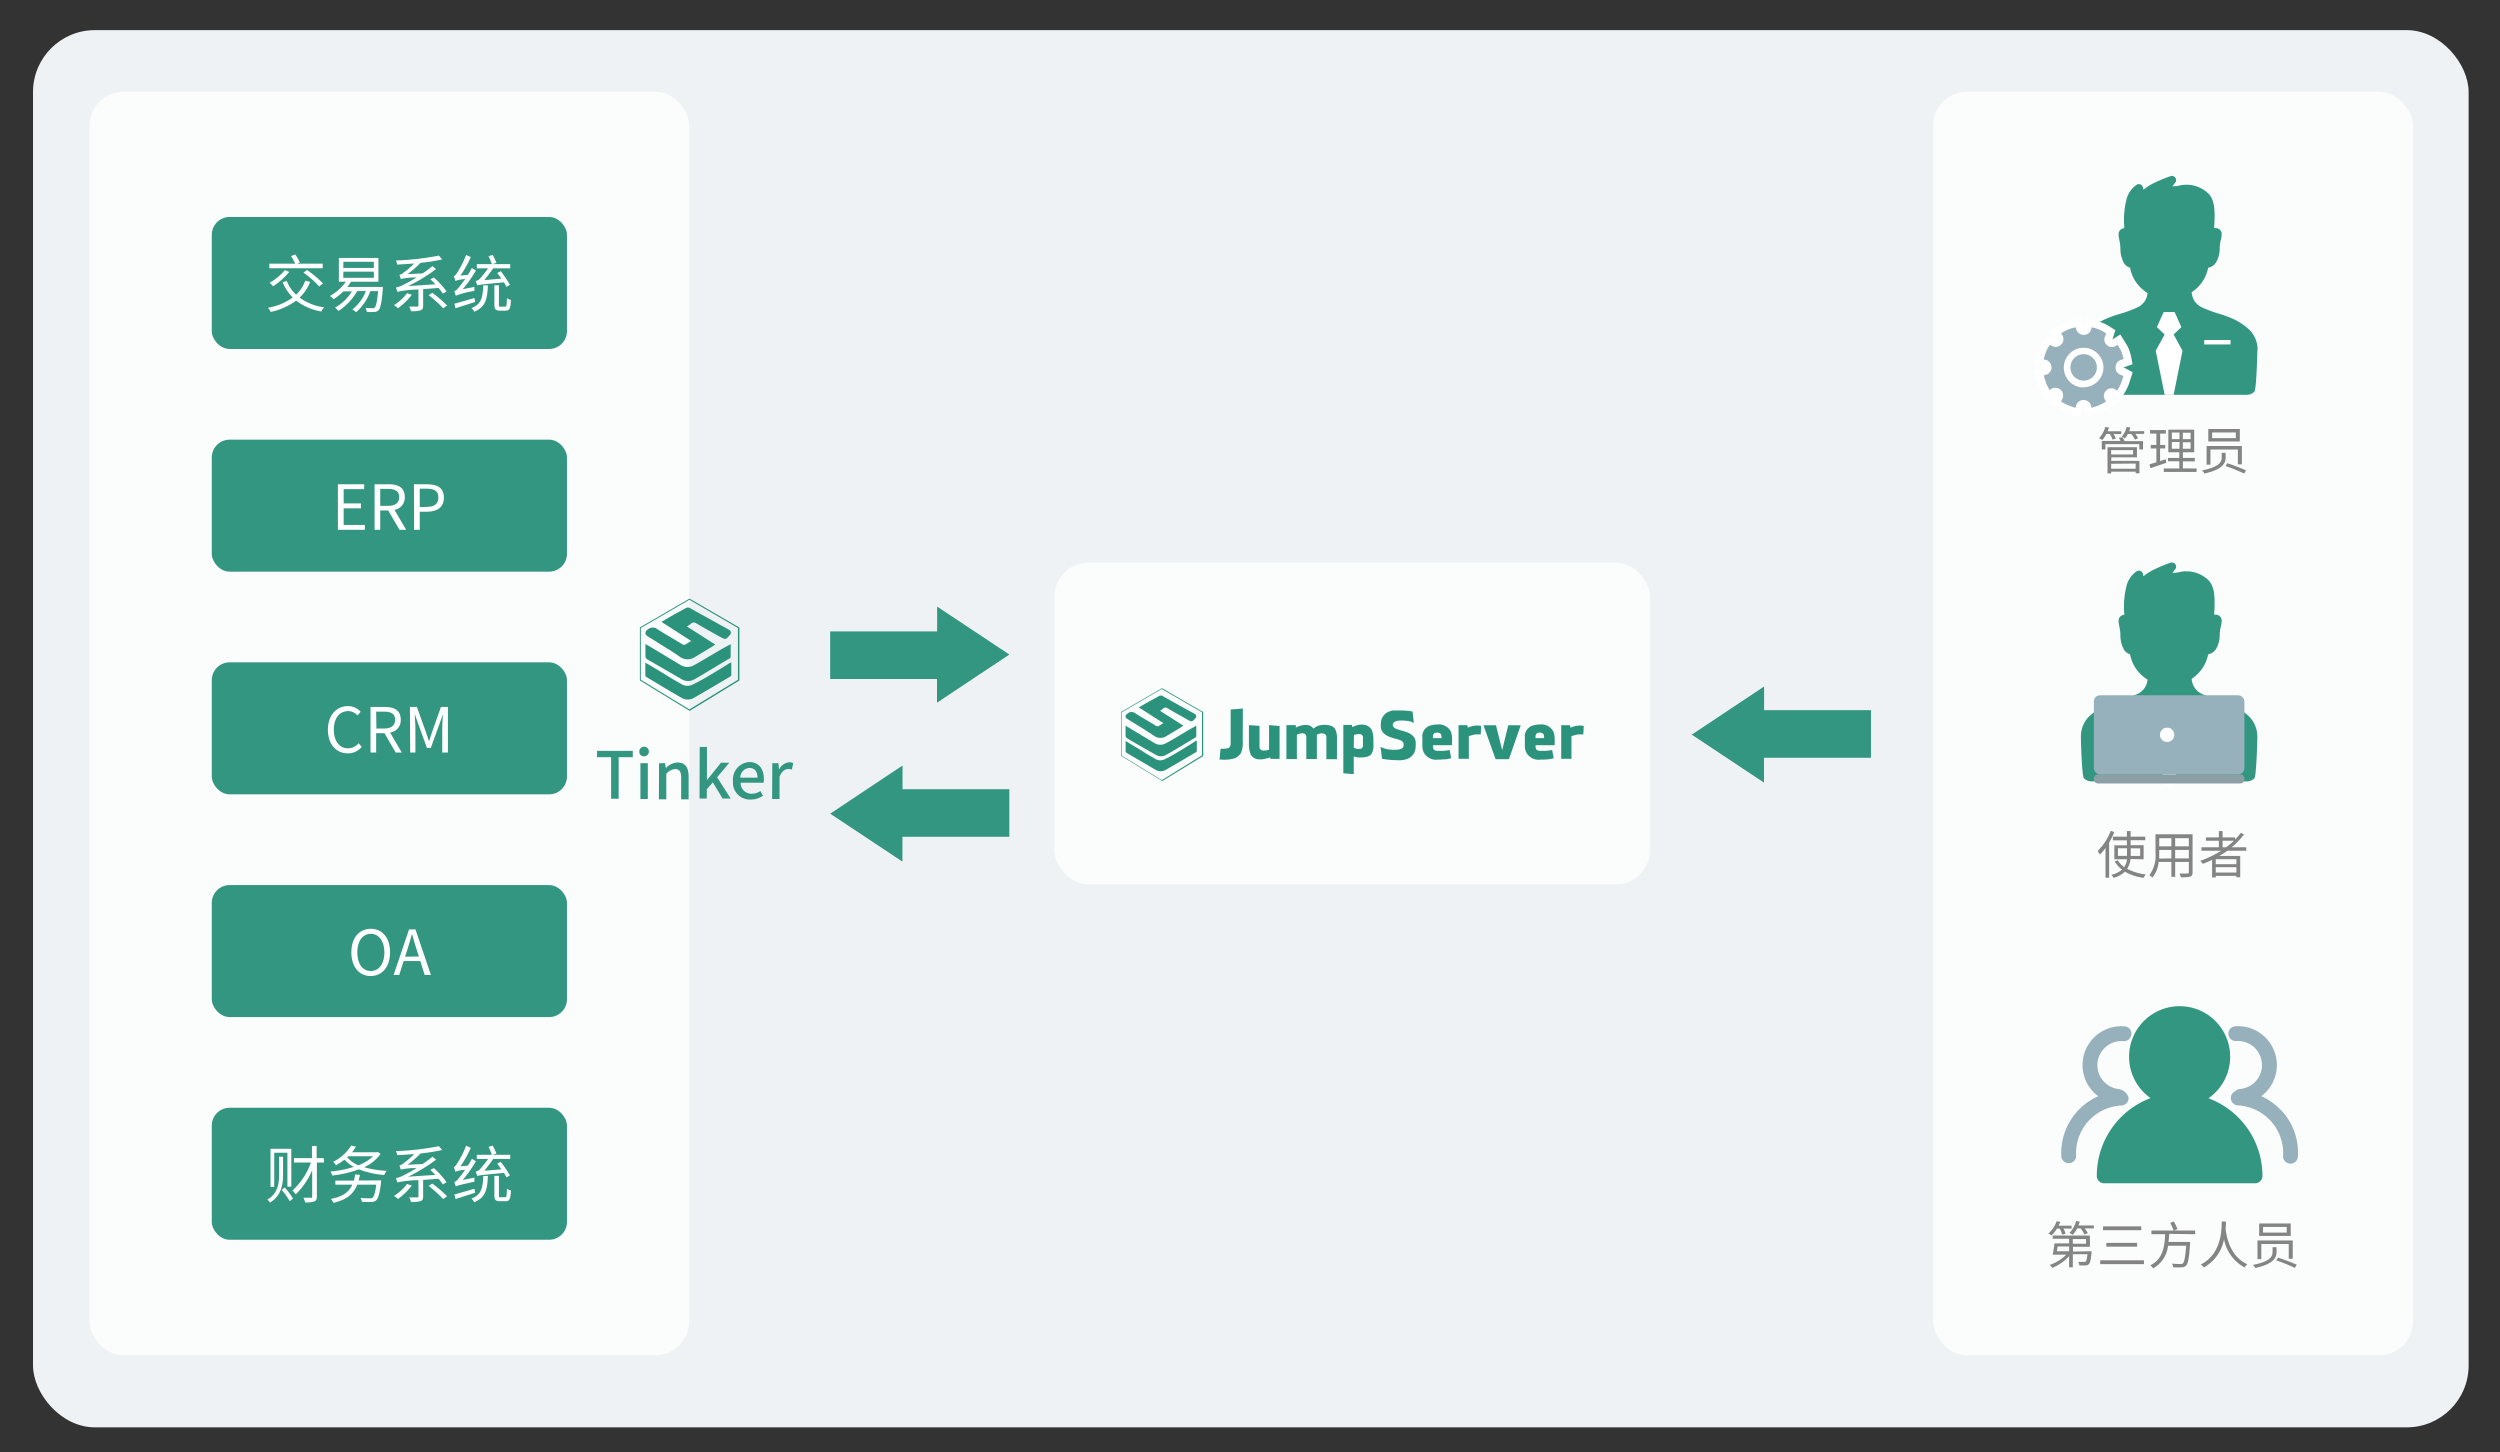 <svg id="图层_1" data-name="图层 1" xmlns="http://www.w3.org/2000/svg" viewBox="0 0 442.22 256.89"><rect x="0" y="0" width="442.22" height="256.89" fill="#333333" stroke="none"/><defs><style>.cls-1{fill:#eff2f4;}.cls-2{fill:#329680;}.cls-3,.cls-5{fill:#fff;}.cls-3{opacity:0.75;}.cls-4{fill:#848484;}.cls-6{fill:#96b0bc;}.cls-7{fill:#8b9fa5;}.cls-8{fill:#2b937c;}</style></defs><title>【页面】JumpServer 应用虚拟化解决方案</title><rect class="cls-1" x="5.84" y="5.33" width="430.83" height="247.15" rx="10.94"/><rect class="cls-2" x="311.15" y="125.62" width="19.8" height="8.42"/><polygon class="cls-2" points="312.03 138.44 299.25 129.95 312.05 121.43 312.03 138.44"/><rect class="cls-2" x="146.85" y="111.69" width="19.8" height="8.42"/><polygon class="cls-2" points="165.77 107.3 178.54 115.78 165.74 124.3 165.77 107.3"/><rect class="cls-2" x="158.74" y="139.6" width="19.8" height="8.42"/><polygon class="cls-2" points="159.63 152.41 146.85 143.93 159.65 135.41 159.63 152.41"/><rect class="cls-3" x="341.94" y="16.23" width="84.89" height="223.5" rx="6"/><rect class="cls-3" x="15.83" y="16.23" width="106.08" height="223.5" rx="6"/><rect class="cls-3" x="186.52" y="99.53" width="105.33" height="56.9" rx="6"/><path class="cls-4" d="M372.6,76.75a5,5,0,0,1-.73,1.08c-.13-.08-.4-.23-.57-.31a4.81,4.81,0,0,0,1.1-2l.65.11a5.61,5.61,0,0,1-.23.65h2.41v.5h-1.37a5.83,5.83,0,0,1,.4.78l-.57.21a5.42,5.42,0,0,0-.47-1Zm2.84.59a4.58,4.58,0,0,1,.37.69h3.27V79.5h-.66v-.94h-6v.94h-.64V78h3.3a5,5,0,0,0-.27-.57Zm-2,4.18h5v2.2h-.66v-.29h-4.33v.31h-.66V79.11H378V80.9h-4.52Zm0-1.9v.77h3.87v-.77Zm0,2.42v.87h4.33V82Zm5.84-5.78v.49H377.7a4.69,4.69,0,0,1,.5.77l-.54.25a5.24,5.24,0,0,0-.64-1h-.63a3.58,3.58,0,0,1-.53.77,3.59,3.59,0,0,0-.55-.31,3.91,3.91,0,0,0,.87-1.71l.65.11a5.53,5.53,0,0,1-.22.65Z"/><path class="cls-4" d="M383.18,81.87c-1,.33-2,.68-2.8.94l-.15-.68,1.21-.37V79.33h-1V78.7h1v-2h-1.12v-.63h2.79v.63h-1v2H383v.63h-.91v2.23l1-.33Zm5.37,1v.61h-5.8v-.61h2.74V81.59h-2V81h2v-1h-1.94v-4h4.58v4h-2v1h2.1v.61h-2.1v1.24Zm-4.38-5.19h1.36V76.51h-1.36Zm0,1.7h1.36V78.19h-1.36Zm3.32-2.83h-1.38v1.13h1.38Zm0,1.68h-1.38v1.15h1.38Z"/><path class="cls-4" d="M393.69,80.09v.84c0,.93-.41,2.09-3.74,2.83a3,3,0,0,0-.44-.55c3.22-.63,3.48-1.58,3.48-2.3v-.82Zm2.87-1.2v3.24h-.71V79.52H391v2.67h-.68v-3.3Zm-.36-3v2.2h-5.58v-2.2Zm-4.9,1.61h4.19v-1H391.3ZM394,81.94a35.14,35.14,0,0,1,3.31,1.27l-.35.55a33.53,33.53,0,0,0-3.3-1.33Z"/><path class="cls-4" d="M374,147.17a14.83,14.83,0,0,1-.92,1.88v6.21h-.64V150a10,10,0,0,1-1,1.17,5,5,0,0,0-.38-.65,10,10,0,0,0,2.3-3.55Zm2.86,4.78a3.77,3.77,0,0,1-.6,1.73,9.26,9.26,0,0,0,3.32,1,2.1,2.1,0,0,0-.4.6,9,9,0,0,1-3.31-1.09,4.8,4.8,0,0,1-2,1.1,2.48,2.48,0,0,0-.4-.55,4.43,4.43,0,0,0,1.9-.91,4.85,4.85,0,0,1-1.31-1.47l.56-.18a3.79,3.79,0,0,0,1.13,1.2,3,3,0,0,0,.49-1.39H374v-2.46h2.22v-.88h-2.48V148h2.48v-1h.66v1h2.59v.62h-2.59v.88h2.3V152Zm-.62-.56v-1.34h-1.6v1.34Zm.66-1.34V151c0,.14,0,.27,0,.41h1.67v-1.34Z"/><path class="cls-4" d="M387.84,154.31c0,.43-.12.63-.41.75a5.67,5.67,0,0,1-1.67.11,2.81,2.81,0,0,0-.23-.65c.63,0,1.25,0,1.41,0s.24-.06.24-.24v-1.82h-2.42v2.65h-.67v-2.65h-2.25a5.17,5.17,0,0,1-1.12,2.79,2,2,0,0,0-.52-.44,5.84,5.84,0,0,0,1.08-4v-3.24h6.56Zm-3.75-2.47v-1.5h-2.15v.53c0,.3,0,.63,0,1Zm-2.15-3.57v1.44h2.15v-1.44Zm5.24,0h-2.42v1.44h2.42Zm0,3.57v-1.5h-2.42v1.5Z"/><path class="cls-4" d="M394,150.48a15.54,15.54,0,0,1-1.45.93h3.72v3.77h-.68v-.25h-3.65v.28h-.65V152.1c-.54.26-1.1.5-1.65.71a4.13,4.13,0,0,0-.43-.55,17.55,17.55,0,0,0,3.7-1.78h-3.5v-.61h3.08v-1.15h-2.29v-.59h2.29V147h.66v1.13h2.22v.37a11.39,11.39,0,0,0,1-1.19l.57.3a13.37,13.37,0,0,1-2.19,2.26h2.59v.61Zm1.59,1.5h-3.65v.89h3.65Zm0,2.36v-.94h-3.65v.94Zm-1.81-4.47a13.89,13.89,0,0,0,1.37-1.15h-2v1.15Z"/><path class="cls-4" d="M363.84,217.33a5.65,5.65,0,0,1-.95,1.2,3.39,3.39,0,0,0-.56-.32,5.46,5.46,0,0,0,1.48-2.21l.62.15c-.09.22-.19.45-.29.66h2.3v.52H365a4,4,0,0,1,.37.87l-.59.2a4.76,4.76,0,0,0-.44-1.07Zm6.13,4s0,.18,0,.28c-.13,1.24-.25,1.79-.48,2a.73.73,0,0,1-.56.22,10.4,10.4,0,0,1-1.13,0,1.48,1.48,0,0,0-.18-.62c.44,0,.85,0,1,0s.25,0,.33-.07.21-.47.3-1.29h-2.59v2.33H366V222.2a8.31,8.31,0,0,1-3,2.08,2.22,2.22,0,0,0-.43-.53,7.73,7.73,0,0,0,2.92-1.81H363.1c.11-.54.24-1.34.31-2H366v-.82h-2.9v-.57h6.58v2h-3v.84Zm-6-.84c-.05.28-.09.58-.14.84H366v-.84Zm6.4-3.72v.52h-1.61a4.59,4.59,0,0,1,.55.84l-.59.24a5.07,5.07,0,0,0-.69-1.08h-.61a5.06,5.06,0,0,1-.78,1.14,3.68,3.68,0,0,0-.58-.34,4.93,4.93,0,0,0,1.19-2.13l.64.15c-.07.22-.15.44-.23.66ZM366.66,220H369v-.82h-2.36Z"/><path class="cls-4" d="M379.24,222.93v.68H371.5v-.68Zm-.47-6v.68H372v-.68Zm-.74,2.92v.67h-5.45v-.67Z"/><path class="cls-4" d="M383.7,218.25c0,.47-.07.95-.13,1.43h3.83a3.07,3.07,0,0,1,0,.32c-.17,2.53-.35,3.5-.7,3.85a1,1,0,0,1-.78.32,11.81,11.81,0,0,1-1.5,0,1.64,1.64,0,0,0-.23-.65c.64.06,1.27.07,1.5.07a.61.61,0,0,0,.42-.1c.27-.24.44-1.1.6-3.13h-3.21a5.18,5.18,0,0,1-2.65,4,2.29,2.29,0,0,0-.49-.54c2.3-1.14,2.53-3.44,2.63-5.5h-2.43v-.65h3.93a8.24,8.24,0,0,0-.61-1.35l.64-.26a10.15,10.15,0,0,1,.65,1.34l-.62.27h3.75v.65Z"/><path class="cls-4" d="M393.74,216.08c0,.32,0,.77-.06,1.3.13,1.07.67,4.84,3.85,6.25a2,2,0,0,0-.48.57,7.21,7.21,0,0,1-3.65-5,7.18,7.18,0,0,1-3.57,5,1.92,1.92,0,0,0-.54-.52c3.74-1.89,3.69-6.27,3.71-7.63Z"/><path class="cls-4" d="M402.69,220.62v.84c0,.94-.41,2.09-3.74,2.83a2.68,2.68,0,0,0-.44-.54c3.22-.63,3.48-1.59,3.48-2.31v-.82Zm2.87-1.2v3.24h-.71v-2.61H400v2.67h-.68v-3.3Zm-.36-3v2.2h-5.58v-2.2Zm-4.9,1.61h4.19v-1H400.3Zm2.67,4.43a32.69,32.69,0,0,1,3.31,1.26l-.35.55a33.53,33.53,0,0,0-3.3-1.33Z"/><path class="cls-2" d="M399.3,61.93c0,.51-.17,7-.52,7.34a1.89,1.89,0,0,1-1.34.57h-27.5a1.86,1.86,0,0,1-1.33-.57c-.35-.36-.54-6.83-.52-7.34a5,5,0,0,1,1.35-3.49,11.12,11.12,0,0,1,2.86-1.94,20.3,20.3,0,0,1,2.77-1,21.93,21.93,0,0,0,3-1.12,3.09,3.09,0,0,0,1.81-2.54,7,7,0,0,1-2.09-2,6.46,6.46,0,0,1-1-2.49,1.89,1.89,0,0,1-1.27-1.2,5.42,5.42,0,0,1-.45-2.26,7.27,7.27,0,0,0-.19-1.47c-.13-.67-.25-1.24.11-1.68a1,1,0,0,1,.77-.36c0-.4-.05-.77-.05-1.1a14.93,14.93,0,0,1,.4-3.83,4.48,4.48,0,0,1,1.83-2.77.74.74,0,0,1,1.13.52,1.42,1.42,0,0,0,.11.35,4.66,4.66,0,0,1,.49-.39,11.56,11.56,0,0,1,1.78-1c1.23-.56,2.45-1,2.5-1a.74.74,0,0,1,.86.29.77.77,0,0,1-.07.91,3,3,0,0,0-.44.6,7.91,7.91,0,0,0,1.13-.12,5.57,5.57,0,0,1,5,1.21c1.3,1.09,1.44,3,1.23,6.15,0,.05,0,.09,0,.15a.93.93,0,0,1,.23,0,1.08,1.08,0,0,1,.87.38c.36.45.23,1,.09,1.67a6.49,6.49,0,0,0-.21,1.45,5,5,0,0,1-.51,2.3,2,2,0,0,1-1.53,1.2,6.7,6.7,0,0,1-2.92,4.34,3.14,3.14,0,0,0,1.79,2.67,22.13,22.13,0,0,0,2.95,1.11,19.72,19.72,0,0,1,2.72,1A10.86,10.86,0,0,1,398,58.44a5,5,0,0,1,1.34,3.49Z"/><polygon class="cls-5" points="385.86 57.86 384.67 55.2 382.72 55.2 381.53 57.86 382.9 59.17 381.32 62.04 382.9 69.84 384.49 69.84 386.06 62.04 384.49 59.17 385.86 57.86"/><rect class="cls-5" x="389.9" y="60.14" width="4.65" height="0.79"/><path class="cls-5" d="M375.68,65l-.1,0,1.64-.58L377,63.24l-.11-.49a9.09,9.09,0,0,0-.36-1.08,6.75,6.75,0,0,0-.54-1l-.93-1.5-1.38.86.5-1.63-1.19-.75a6.63,6.63,0,0,0-1.1-.55,10,10,0,0,0-1.17-.39L369,56.31l-.36,1.63h0l0-.06L368,56.34l-1.66.37a9.39,9.39,0,0,0-1.09.37,6.64,6.64,0,0,0-1.07.53l-1.49.94.9,1.45a.45.45,0,0,1,.09-.11l-.07.14L362,59.3l-.62,1-.28.46L361,61a5.86,5.86,0,0,0-.36.75,9.31,9.31,0,0,0-.39,1.16l-.38,1.72,1.59.35v0l-1.68.63.53,1.57a7,7,0,0,0,.28.85l.08.24a10.73,10.73,0,0,0,.48,1L362,70.9l1.26-.79.28-.15-.64,1.59,1.36.84a9.7,9.7,0,0,0,1,.51,8.28,8.28,0,0,0,.82.3l1.85.61.58-1.74.59,1.74,1.61-.54a5.92,5.92,0,0,0,1.05-.37,6.64,6.64,0,0,0,1.07-.53l1.39-.87-.72-1.45,1.39.87,1-1.55a9.7,9.7,0,0,0,.51-1,7.85,7.85,0,0,0,.35-1l.5-1.51Zm-2.09-5a.23.23,0,0,1,.08.07h-.06l0,0Zm-5,12h0v0Z"/><path class="cls-6" d="M368.56,62.65A2.34,2.34,0,1,0,370.91,65,2.34,2.34,0,0,0,368.56,62.65Z"/><path class="cls-6" d="M374.62,66a1.27,1.27,0,0,1-.4-1,1.35,1.35,0,0,1,.4-1,1.12,1.12,0,0,1,.62-.36l.4-.13-.09-.4a7.65,7.65,0,0,0-.31-.92,5.12,5.12,0,0,0-.44-.84l-.23-.36-.35.22a1.29,1.29,0,0,1-1.59-.22,1.24,1.24,0,0,1-.4-.93,1.27,1.27,0,0,1,.18-.66l.13-.44-.35-.22a5.26,5.26,0,0,0-.89-.44,5.53,5.53,0,0,0-.92-.31l-.4-.09-.09.4a1,1,0,0,1-.35.57,1.41,1.41,0,0,1-1.9,0,1.57,1.57,0,0,1-.36-.57l-.13-.4-.4.09a5.64,5.64,0,0,0-.93.31,4.82,4.82,0,0,0-.88.44l-.35.22.22.35A1.26,1.26,0,0,1,365,60a1.2,1.2,0,0,1-.39.92,1.3,1.3,0,0,1-1.64.27l-.4-.18-.22.36a8,8,0,0,0-.44.88,8.45,8.45,0,0,0-.31.93l-.09.4.4.08a1,1,0,0,1,.57.36,1.35,1.35,0,0,1,.4,1,1.2,1.2,0,0,1-.4.93,1.08,1.08,0,0,1-.61.35l-.36.13.13.4a8.21,8.21,0,0,0,.27.8l0,.13a9.15,9.15,0,0,0,.45.88l.17.36.36-.22a1.08,1.08,0,0,1,.66-.18,1.35,1.35,0,0,1,1,.4,1.24,1.24,0,0,1,.4.93,1.17,1.17,0,0,1-.18.66l-.17.44.35.22a7.22,7.22,0,0,0,.88.44,8.68,8.68,0,0,0,.89.31l.39.14.14-.4a1.22,1.22,0,0,1,.35-.62,1.41,1.41,0,0,1,1.9,0,1.12,1.12,0,0,1,.36.62l.13.4.4-.14a7.68,7.68,0,0,0,1.76-.75l.36-.22-.18-.35a1.28,1.28,0,0,1-.18-.67,1.21,1.21,0,0,1,.4-.92,1.27,1.27,0,0,1,.93-.4,1.08,1.08,0,0,1,.66.18l.36.22.22-.36a9,9,0,0,0,.44-.88,8.45,8.45,0,0,0,.31-.93l.13-.4-.35-.17A1.32,1.32,0,0,1,374.62,66Zm-6.06,2.54A3.51,3.51,0,1,1,372.08,65,3.52,3.52,0,0,1,368.56,68.5Z"/><path class="cls-2" d="M399.3,130.31c0,.51-.17,7-.52,7.34a1.89,1.89,0,0,1-1.34.57h-27.5a1.86,1.86,0,0,1-1.33-.57c-.35-.36-.54-6.83-.52-7.34a5,5,0,0,1,1.35-3.49,11.12,11.12,0,0,1,2.86-1.94,20.3,20.3,0,0,1,2.77-1,21.93,21.93,0,0,0,3-1.12,3.09,3.09,0,0,0,1.81-2.54,7,7,0,0,1-2.09-2,6.47,6.47,0,0,1-1-2.48,1.94,1.94,0,0,1-1.27-1.21,5.42,5.42,0,0,1-.45-2.26,7.27,7.27,0,0,0-.19-1.47c-.13-.66-.25-1.24.11-1.67a1,1,0,0,1,.77-.37c0-.4-.05-.77-.05-1.1a14.93,14.93,0,0,1,.4-3.83,4.48,4.48,0,0,1,1.83-2.77.78.78,0,0,1,.71-.05.75.75,0,0,1,.42.58,1.5,1.5,0,0,0,.11.34,4.66,4.66,0,0,1,.49-.39,11.56,11.56,0,0,1,1.78-1c1.23-.56,2.45-1,2.5-1a.74.74,0,0,1,.86.3.75.75,0,0,1-.07.9,3,3,0,0,0-.44.6,7.91,7.91,0,0,0,1.13-.12,5.55,5.55,0,0,1,5,1.22c1.3,1.08,1.44,3,1.23,6.14,0,0,0,.1,0,.15l.23,0a1.08,1.08,0,0,1,.87.38c.36.46.23,1,.09,1.67a6.5,6.5,0,0,0-.21,1.46,5.06,5.06,0,0,1-.51,2.3,2.08,2.08,0,0,1-1.53,1.2,6.71,6.71,0,0,1-2.92,4.33,3.14,3.14,0,0,0,1.79,2.67,22.13,22.13,0,0,0,2.95,1.11,19.72,19.72,0,0,1,2.72,1,10.9,10.9,0,0,1,2.81,2,5,5,0,0,1,1.34,3.48Z"/><polygon class="cls-5" points="385.86 126.24 384.67 123.58 382.72 123.58 381.53 126.24 382.9 127.55 381.32 130.42 382.9 139.15 384.49 139.15 386.06 130.42 384.49 127.55 385.86 126.24"/><rect class="cls-7" x="370.38" y="136.98" width="26.63" height="1.6" rx="0.71"/><rect class="cls-6" x="370.38" y="122.99" width="26.63" height="13.99" rx="1.08"/><circle class="cls-5" cx="383.34" cy="129.98" r="1.27"/><path class="cls-6" d="M403.62,196.54A11.09,11.09,0,0,0,400,193.9a6.88,6.88,0,0,0-4.67-12.36,1.31,1.31,0,0,0,.2,2.61,4.26,4.26,0,0,1,3.58,7,4.24,4.24,0,0,1-2.9,1.48,1.26,1.26,0,0,0-.77.36,1.32,1.32,0,0,0-.83,1.17,1.37,1.37,0,0,0,.34.95,1.32,1.32,0,0,0,.91.42,8.46,8.46,0,0,1,8,8.84,1.31,1.31,0,1,0,2.61.12,10.92,10.92,0,0,0-2.86-8Zm-27.44-1.41a1.37,1.37,0,0,0,.34-.95,2.2,2.2,0,0,0-1.59-1.52,4.26,4.26,0,0,1-2.42-7.5,4.29,4.29,0,0,1,3.09-1,1.31,1.31,0,0,0,1.11-2.16,1.25,1.25,0,0,0-.89-.45,6.87,6.87,0,0,0-4.67,12.36,11,11,0,0,0-6.53,10.59,1.32,1.32,0,0,0,1.31,1.26H366a1.31,1.31,0,0,0,.9-.43,1.26,1.26,0,0,0,.34-.94,8.44,8.44,0,0,1,8-8.84,1.39,1.39,0,0,0,.92-.42Zm0,0"/><path class="cls-2" d="M390.69,194.24a8.94,8.94,0,1,0-10.28,0A14.67,14.67,0,0,0,370.9,208a1.3,1.3,0,0,0,1.31,1.31h26.68A1.31,1.31,0,0,0,400.2,208a14.64,14.64,0,0,0-9.51-13.71Z"/><path class="cls-8" d="M205,123.13c-.54.32-1.09.6-1.64.9l-1.93,1.09,4.37,2.8c-.28.17-.52.29-.73.44a.51.51,0,0,1-.63,0c-1.19-.73-2.41-1.41-3.58-2.16a1.09,1.09,0,0,0-1.39,0c-.49.33-.52.73,0,1l.73.46c1.3.81,2.62,1.6,3.89,2.46a1.91,1.91,0,0,0,2.27.06l2.14-1.28.83-.53-4.13-2.64c.24-.17.44-.29.61-.44a.54.54,0,0,1,.71,0c1.16.67,2.34,1.33,3.52,2,.79.44.79.43,1.41-.23a.5.5,0,0,0-.13-.8c-1.88-1-3.76-2.07-5.63-3.12A.62.62,0,0,0,205,123.13Z"/><path class="cls-8" d="M206.25,131.46a1.94,1.94,0,0,1-2,0l-4.63-2.78-.52-.3c0,.6,0,1.11,0,1.63a.61.61,0,0,0,.35.63c1.67,1,3.32,1.93,5,2.88a1.78,1.78,0,0,0,1.72.06c1.07-.55,4.17-2.47,5.21-3.07.1-.06.23-.18.23-.28,0-.61,0-1.22,0-1.87l-.46.27C210.2,129.12,207.21,131,206.25,131.46Z"/><path class="cls-8" d="M207.37,133.6a15.42,15.42,0,0,1-1.4.72,1.64,1.64,0,0,1-1.59-.07l-1.32-.76c-.77-.46-1.54-1-2.32-1.42l-1.63-1c0,.66,0,1.25,0,1.84a.41.41,0,0,0,.17.26c1.71,1,3.41,2,5.14,3a1.75,1.75,0,0,0,1.81,0c1-.57,4.24-2.48,5.26-3.07.09-.06.21-.16.21-.25,0-.6,0-1.2,0-1.84a1,1,0,0,0-.21.06C210.85,131.54,208,133.24,207.37,133.6Z"/><path class="cls-8" d="M205.55,121.73l0,0-7.25,4.2,0,0v7.77l7.29,4.46,7.24-4.43,0,0v-7.77Zm7.07,11.88L205.51,138l-7.11-4.35V126l7.11-4.12,7.11,4.12Z"/><path class="cls-8" d="M219.82,131.05a4.64,4.64,0,0,1-.29,2.11,2.41,2.41,0,0,1-1,.92,5.86,5.86,0,0,1-2.48.28h-.33l.18-1.9a7,7,0,0,0,1.34-.11c.39-.2.45-.47.45-1v-5.85l2.16-.17Z"/><path class="cls-8" d="M236.49,130.77v3.52h-1.87v-3.86a.62.62,0,0,0-.52-.68,1.65,1.65,0,0,0-.62,0,2.45,2.45,0,0,0-.54.22v4.29h-1.87v-3.86a.62.62,0,0,0-.52-.68,2.35,2.35,0,0,0-.36,0l-.36.07a2.08,2.08,0,0,0-.43.19h0v4.29h-1.85v-6h1.67a3.43,3.43,0,0,0,0,.4l.07,0,.11-.06.34-.15a4.1,4.1,0,0,1,.5-.14,4.2,4.2,0,0,1,.62-.08h.1a1.8,1.8,0,0,1,.77.13,2.1,2.1,0,0,1,.59.49h0a4.35,4.35,0,0,0,.5-.32,3.07,3.07,0,0,1,.54-.22,3,3,0,0,1,.87-.1c1.07,0,1.73.28,2,.85A3.9,3.9,0,0,1,236.49,130.77Z"/><path class="cls-8" d="M247,134.46a12.16,12.16,0,0,1-1.42-.08l-.62-.08-.49-.07-.27-2.11.53.23.65.18.73.09a6.53,6.53,0,0,0,.73,0c.8,0,1.27-.18,1.39-.54a1.15,1.15,0,0,0,0-.71,1,1,0,0,0-.49-.41l-.4-.15-.48-.14-.56-.15-.58-.21a3.25,3.25,0,0,1-1-.64,1.83,1.83,0,0,1-.45-.9,3.13,3.13,0,0,1,0-.87,2.23,2.23,0,0,1,1.19-1.92,3.35,3.35,0,0,1,.94-.31l.49,0,.48,0h.32q.54,0,1.2.06l.53.06.45.07.22,2.06a2.15,2.15,0,0,0-.94-.37,8.48,8.48,0,0,0-1.26-.1c-.84,0-1.33.19-1.48.56a.61.61,0,0,0,0,.46,1,1,0,0,0,.53.43l.43.17,1.09.32c.21.07.4.13.56.2a2.6,2.6,0,0,1,.91.59,1.7,1.7,0,0,1,.47.91,5.1,5.1,0,0,1,0,1.11,2.24,2.24,0,0,1-1.2,1.92,3,3,0,0,1-.94.3l-.49.06-.43,0Z"/><path class="cls-8" d="M266.91,134.29h-2.36l-2.14-6h2.21l1.1,4.4,1.07-4.4H269Z"/><path class="cls-8" d="M237.62,128.23h1.52l.08.39c.17-.08.33-.16.49-.22a4.69,4.69,0,0,1,.58-.17,2.71,2.71,0,0,1,1.36.06,1.56,1.56,0,0,1,.73.48,1.46,1.46,0,0,1,.21.28l.07.13a1.17,1.17,0,0,1,.05.11,3.48,3.48,0,0,1,.17.69,8.12,8.12,0,0,1,.06,1.1v.58a2.88,2.88,0,0,1-.23,1.49c-.23.56-.88.83-1.94.83a4.58,4.58,0,0,1-.53,0l-.42-.07a2.14,2.14,0,0,1-.36-.12v3.14l-1.84-.14Zm1.84,4a1.76,1.76,0,0,0,.85.26h.27a.61.61,0,0,0,.51-.67v-1.14a1.14,1.14,0,0,0,0-.37c-.11-.37-.41-.52-.91-.44l-.2,0-.34.09-.14.05Z"/><path class="cls-8" d="M256.85,130.75v1.07h-3.38V132c0,.41.13.65.38.74a2.25,2.25,0,0,0,.66.08h.15a7.12,7.12,0,0,0,1.76-.16h0l.28,1.46a6.73,6.73,0,0,1-.95.19c-.4,0-.85.06-1.37.06a2.5,2.5,0,0,1-2.57-1.34,3,3,0,0,1-.21-1.11v-1.45a2,2,0,0,1,1.33-2.11,4.07,4.07,0,0,1,1.27-.2,2.39,2.39,0,0,1,2.43,1.22A3.52,3.52,0,0,1,256.85,130.75Zm-1.86-.28q0-.63-.27-.75a.91.91,0,0,0-.5-.13c-.5,0-.75.23-.75.7v.28H255Z"/><path class="cls-8" d="M275,130.75v1.07h-3.38V132c0,.41.12.65.37.74a2.3,2.3,0,0,0,.66.08h.15a7.08,7.08,0,0,0,1.76-.16h0l.27,1.46a6.31,6.31,0,0,1-.95.19,13.67,13.67,0,0,1-1.37.06,2.5,2.5,0,0,1-2.57-1.34,3,3,0,0,1-.21-1.11v-1.45a2,2,0,0,1,1.34-2.11,4,4,0,0,1,1.26-.2,2.39,2.39,0,0,1,2.43,1.22A3.32,3.32,0,0,1,275,130.75Zm-1.87-.28q0-.63-.27-.75a.89.89,0,0,0-.5-.13c-.5,0-.74.23-.74.7v.28h1.51Z"/><path class="cls-8" d="M262,128.42l-.07,1.49c-.3,0-.4,0-.73,0l-.24,0a7.58,7.58,0,0,0-1.14.31v4H258v-5.94h1.55s.06.31.09.43l.42-.15a3.23,3.23,0,0,1,.9-.2A3.16,3.16,0,0,1,262,128.42Z"/><path class="cls-8" d="M280.15,128.42l-.08,1.49c-.29,0-.39,0-.72,0l-.24,0a7.58,7.58,0,0,0-1.14.31v4h-1.81v-5.94h1.55l.1.43.42-.15a3.23,3.23,0,0,1,.9-.2A3.16,3.16,0,0,1,280.15,128.42Z"/><path class="cls-8" d="M220.92,131.73v-3.46l1.87.13v3.67a.63.63,0,0,0,.54.68,1.51,1.51,0,0,0,.36,0,2.44,2.44,0,0,0,.79-.14l0-4.35,1.86.17v5.81H224.7l0-.25-1,.25a4.58,4.58,0,0,1-.62.08,2.55,2.55,0,0,1-1-.12,1.75,1.75,0,0,1-.84-.72A4.64,4.64,0,0,1,220.92,131.73Z"/><rect class="cls-2" x="37.46" y="38.38" width="62.83" height="23.35" rx="3.16"/><path class="cls-5" d="M54.86,49.87A7.86,7.86,0,0,1,53,52.65a9.57,9.57,0,0,0,4.35,1.72,2.9,2.9,0,0,0-.51.73,9.92,9.92,0,0,1-4.45-1.92,12,12,0,0,1-4.49,2,3.44,3.44,0,0,0-.5-.74,10.59,10.59,0,0,0,4.39-1.82A7.93,7.93,0,0,1,50,49.92l.73-.22a6.6,6.6,0,0,0,1.65,2.43A6.39,6.39,0,0,0,54,49.64Zm2.22-2.42H47.64v-.81h4.57a10.75,10.75,0,0,0-.73-1.35l.76-.27a8.94,8.94,0,0,1,.81,1.42l-.49.2h4.52Zm-5.91.64a12.59,12.59,0,0,1-2.86,2.55,6,6,0,0,0-.62-.62,10.12,10.12,0,0,0,2.7-2.23Zm3.13-.33a17.18,17.18,0,0,1,2.83,2.38l-.68.53a15,15,0,0,0-2.78-2.43Z"/><path class="cls-5" d="M67.72,50.76s0,.25,0,.37c-.21,2.45-.43,3.4-.76,3.74a1,1,0,0,1-.74.31,12.38,12.38,0,0,1-1.35,0,1.88,1.88,0,0,0-.22-.72,11,11,0,0,0,1.23.06c.18,0,.3,0,.39-.12.25-.22.43-1,.61-2.9H65.51A9.09,9.09,0,0,1,63,55.23a4.39,4.39,0,0,0-.66-.5,7.61,7.61,0,0,0,2.38-3.24H63.19A10.35,10.35,0,0,1,59.89,55c-.14-.14-.45-.44-.63-.58a8.5,8.5,0,0,0,3-2.88H60.75A9.31,9.31,0,0,1,59,52.92a4,4,0,0,0-.64-.57,8.52,8.52,0,0,0,2.82-2.52H59.94v-4.2h7v4.2H62.1a9.82,9.82,0,0,1-.66.93Zm-7-3.36h5.41V46.31H60.74Zm0,1.74h5.41V48.05H60.74Z"/><path class="cls-5" d="M72.85,52.14a11.71,11.71,0,0,1-2.45,2.38,3.9,3.9,0,0,0-.71-.54A8.56,8.56,0,0,0,72,51.86Zm2-1v2.94c0,.46-.1.68-.46.81a5,5,0,0,1-1.71.15,2.46,2.46,0,0,0-.31-.81c.66,0,1.26,0,1.43,0s.22-.06.22-.19V51.22a17.44,17.44,0,0,0-3.74.41,4.19,4.19,0,0,0-.25-.76,5.71,5.71,0,0,0,1.53-.6,23.94,23.94,0,0,0,2.12-1.19,12.88,12.88,0,0,0-2.79.27,6.26,6.26,0,0,0-.24-.74,1.75,1.75,0,0,0,.8-.44,11.28,11.28,0,0,0,1.8-1.57c-1,.09-2,.15-3,.2a2.59,2.59,0,0,0-.21-.72,48.45,48.45,0,0,0,7.59-.87l.59.67a28,28,0,0,1-3.83.61,17.16,17.16,0,0,1-2.3,2l2.66-.13c.59-.4,1.2-.84,1.75-1.29l.63.53a28.88,28.88,0,0,1-4.93,3l4.81-.31c-.29-.32-.6-.62-.88-.89l.61-.32A15.66,15.66,0,0,1,79,51.55l-.65.39c-.19-.27-.47-.62-.77-1Zm1.62.65a23.12,23.12,0,0,1,2.62,2.25l-.7.49a22,22,0,0,0-2.57-2.32Z"/><path class="cls-5" d="M83.93,50.75a3.25,3.25,0,0,0,0,.71,15.85,15.85,0,0,0-3.31.85,7.11,7.11,0,0,0-.26-.78,2.14,2.14,0,0,0,.82-.73,13.56,13.56,0,0,0,1.09-1.44,6.58,6.58,0,0,0-1.72.33,8.61,8.61,0,0,0-.29-.85c.2,0,.41-.29.64-.66a16.35,16.35,0,0,0,1.55-3.09l.83.39a19.8,19.8,0,0,1-1.84,3.27l1.33-.14c.25-.38.48-.8.69-1.2l.73.43a21.7,21.7,0,0,1-2.34,3.31Zm.12,2.66-3.48,1.12-.19-.81c.88-.23,2.22-.63,3.54-1Zm2.25-2.94c-.09,2.47-.43,3.86-2.42,4.67a1.86,1.86,0,0,0-.5-.65c1.78-.67,2-1.85,2.11-4Zm3.29.28c-.11-.23-.27-.51-.44-.81-4,.38-4.44.43-4.73.56a6.7,6.7,0,0,0-.28-.79,1.37,1.37,0,0,0,.68-.34,18,18,0,0,0,1.52-1.91h-2v-.74H87a11.92,11.92,0,0,0-.59-1.41l.75-.21a15.29,15.29,0,0,1,.66,1.4l-.7.22h3.13v.74h-3c-.46.65-1.09,1.49-1.58,2.09l3-.26c-.23-.35-.49-.71-.73-1l.64-.32a21.2,21.2,0,0,1,1.62,2.41Zm-.22,3.49c.23,0,.27-.2.3-1.51a2.09,2.09,0,0,0,.71.33c-.07,1.49-.25,1.89-.93,1.89h-1c-.77,0-1-.24-1-1V50.46h.8v3.45c0,.29,0,.33.28.33Z"/><rect class="cls-2" x="37.46" y="77.77" width="62.83" height="23.35" rx="3.16"/><path class="cls-5" d="M59.77,85.66h4.65v.86H60.79v2.53h3.06v.87H60.79v2.94h3.75v.86H59.77Z"/><path class="cls-5" d="M70.67,93.72l-2-3.42H67.26v3.42h-1V85.66h2.53c1.64,0,2.81.58,2.81,2.27a2.18,2.18,0,0,1-1.82,2.26l2.07,3.53Zm-3.41-4.24h1.35c1.27,0,2-.51,2-1.55s-.69-1.45-2-1.45H67.26Z"/><path class="cls-5" d="M73.22,85.66h2.3c1.82,0,3,.61,3,2.36s-1.21,2.5-3,2.5H74.25v3.2h-1Zm2.22,4c1.42,0,2.1-.52,2.1-1.68s-.72-1.54-2.14-1.54H74.25V89.7Z"/><rect class="cls-2" x="37.46" y="117.16" width="62.83" height="23.35" rx="3.16"/><path class="cls-5" d="M58,129.09c0-2.61,1.53-4.19,3.58-4.19a3,3,0,0,1,2.21,1l-.55.66a2.21,2.21,0,0,0-1.65-.77c-1.53,0-2.54,1.25-2.54,3.27s1,3.31,2.51,3.31a2.46,2.46,0,0,0,1.87-.9l.56.63a3.12,3.12,0,0,1-2.48,1.16C59.55,133.26,58,131.71,58,129.09Z"/><path class="cls-5" d="M70,133.12l-2-3.43H66.54v3.43h-1v-8.07h2.53c1.64,0,2.82.58,2.82,2.27A2.18,2.18,0,0,1,69,129.58l2.07,3.54Zm-3.42-4.25H67.9c1.26,0,2-.51,2-1.55s-.7-1.44-2-1.44H66.54Z"/><path class="cls-5" d="M72.51,125.05h1.23l1.55,4.31c.19.57.37,1.13.57,1.69h.06c.18-.56.36-1.12.55-1.69L78,125.05h1.23v8.07h-1v-4.47c0-.69.08-1.67.13-2.38h0l-.64,1.84L76.2,132.3h-.68L74,128.11l-.64-1.84h0c0,.71.12,1.69.12,2.38v4.47h-.92Z"/><rect class="cls-2" x="37.46" y="156.56" width="62.83" height="23.35" rx="3.16"/><path class="cls-5" d="M62.15,168.45c0-2.59,1.42-4.16,3.44-4.16S69,165.86,69,168.45s-1.42,4.2-3.45,4.2S62.15,171,62.15,168.45Zm5.84,0c0-2-1-3.27-2.4-3.27s-2.39,1.24-2.39,3.27.94,3.31,2.39,3.31S68,170.46,68,168.45Z"/><path class="cls-5" d="M74.35,170H71.4l-.78,2.47h-1l2.74-8.07h1.13l2.74,8.07H75.12Zm-.25-.81L73.71,168c-.3-.92-.55-1.8-.81-2.73h-.05c-.25.95-.51,1.81-.8,2.73l-.4,1.23Z"/><rect class="cls-2" x="37.46" y="195.95" width="62.83" height="23.35" rx="3.16"/><path class="cls-5" d="M50.07,207.73c0,1.64-.23,3.73-2.31,5a2.4,2.4,0,0,0-.47-.54c1.94-1.09,2.08-3.05,2.08-4.47v-3.11h.7Zm-1.56,2.21h-.66v-6.73h3.68v6.7h-.69v-6H48.51Zm1.86.11A13.25,13.25,0,0,1,51.82,212l-.57.48a11.94,11.94,0,0,0-1.43-2Zm6.94-4.41H56.05v6c0,.52-.14.76-.44.88a4.66,4.66,0,0,1-1.64.17,3.65,3.65,0,0,0-.29-.82c.59,0,1.15,0,1.31,0s.23,0,.23-.24V207a13.2,13.2,0,0,1-2.9,4.26,3.79,3.79,0,0,0-.61-.66A12.15,12.15,0,0,0,55,205.64H52v-.78h3.18V202.7h.83v2.16h1.26Z"/><path class="cls-5" d="M67.31,204.12a7.23,7.23,0,0,1-2.89,2.35,17,17,0,0,0,4,.63,3.12,3.12,0,0,0-.45.74,15.08,15.08,0,0,1-4.49-1,20,20,0,0,1-4.71,1.1,2.41,2.41,0,0,0-.33-.71,19.59,19.59,0,0,0,4.14-.82,6,6,0,0,1-1.64-1.29,11,11,0,0,1-1.51,1,2.67,2.67,0,0,0-.5-.61,7.91,7.91,0,0,0,3.19-2.87l.85.18a11.77,11.77,0,0,1-.7,1h4.43l.15-.05Zm.09,4.68a2.34,2.34,0,0,1,0,.36c-.24,2-.49,2.82-.86,3.16a1.33,1.33,0,0,1-.89.3c-.32,0-1,0-1.63,0a1.47,1.47,0,0,0-.26-.72c.7.06,1.39.07,1.67.07a.72.72,0,0,0,.47-.1c.25-.2.47-.88.66-2.32H63.19c-.7,1.77-2,2.7-4.21,3.22a3,3,0,0,0-.45-.7c1.94-.37,3.16-1.11,3.79-2.52h-3v-.71h3.28a7.82,7.82,0,0,0,.21-1.09l.85.06c-.06.37-.14.72-.21,1Zm-6-4.12a5.08,5.08,0,0,0,2,1.45,7.87,7.87,0,0,0,2.59-1.6H61.6Z"/><path class="cls-5" d="M72.85,209.71a12,12,0,0,1-2.45,2.38,3.5,3.5,0,0,0-.71-.54A8.56,8.56,0,0,0,72,209.43Zm2-1v2.94c0,.46-.1.68-.46.81a5,5,0,0,1-1.71.15,2.3,2.3,0,0,0-.31-.81c.66,0,1.26,0,1.43,0s.22-.05.22-.18v-2.86a18.09,18.09,0,0,0-3.74.4,4.38,4.38,0,0,0-.25-.75,5.71,5.71,0,0,0,1.53-.6,23.94,23.94,0,0,0,2.12-1.19,12.06,12.06,0,0,0-2.79.27,6.26,6.26,0,0,0-.24-.74,1.75,1.75,0,0,0,.8-.44,12.46,12.46,0,0,0,1.8-1.57c-1,.08-2,.15-3,.19a2.62,2.62,0,0,0-.21-.71,48.45,48.45,0,0,0,7.59-.87l.59.67a31.5,31.5,0,0,1-3.83.61,17.16,17.16,0,0,1-2.3,2l2.66-.13c.59-.4,1.2-.84,1.75-1.29l.63.53a29.52,29.52,0,0,1-4.93,3l4.81-.31c-.29-.32-.6-.62-.88-.89l.61-.32A15.22,15.22,0,0,1,79,209.12l-.65.39c-.19-.27-.47-.62-.77-1Zm1.62.65a24.18,24.18,0,0,1,2.62,2.24l-.7.5a21.12,21.12,0,0,0-2.57-2.32Z"/><path class="cls-5" d="M83.93,208.31a3.37,3.37,0,0,0,0,.72c-2.71.59-3.08.7-3.31.85a7.11,7.11,0,0,0-.26-.78,2.14,2.14,0,0,0,.82-.73,13.56,13.56,0,0,0,1.09-1.44,6.09,6.09,0,0,0-1.72.33,8.61,8.61,0,0,0-.29-.85c.2,0,.41-.3.64-.66a16.35,16.35,0,0,0,1.55-3.09l.83.38a19.5,19.5,0,0,1-1.84,3.28l1.33-.14c.25-.38.48-.8.69-1.2l.73.43a22.2,22.2,0,0,1-2.34,3.31Zm.12,2.67-3.48,1.12-.19-.82c.88-.23,2.22-.62,3.54-1ZM86.3,208c-.09,2.46-.43,3.86-2.42,4.66a1.92,1.92,0,0,0-.5-.64c1.78-.68,2-1.85,2.11-4Zm3.29.27c-.11-.23-.27-.5-.44-.8-4,.38-4.44.43-4.73.56a5.63,5.63,0,0,0-.28-.79,1.37,1.37,0,0,0,.68-.34A17.3,17.3,0,0,0,86.34,205h-2v-.73H87a11.26,11.26,0,0,0-.59-1.41l.75-.21a15.29,15.29,0,0,1,.66,1.4l-.7.22h3.13V205h-3c-.46.65-1.09,1.5-1.58,2.09l3-.25c-.23-.35-.49-.71-.73-1l.64-.32a21.2,21.2,0,0,1,1.62,2.41Zm-.22,3.5c.23,0,.27-.21.3-1.52a1.77,1.77,0,0,0,.71.33c-.07,1.5-.25,1.9-.93,1.9h-1c-.77,0-1-.25-1-1V208h.8v3.45c0,.29,0,.33.28.33Z"/><path class="cls-2" d="M108.1,133.94h-2.49v-1.12h6.32v1.12h-2.5v7.35H108.1Z"/><path class="cls-2" d="M113.09,133a.85.85,0,1,1,.84.78A.78.78,0,0,1,113.09,133Zm.19,2h1.31v6.33h-1.31Z"/><path class="cls-2" d="M116.58,135h1.08l.11.88h0a3,3,0,0,1,2.1-1c1.34,0,1.94.9,1.94,2.51v4h-1.32v-3.82c0-1.09-.33-1.53-1.07-1.53a2.19,2.19,0,0,0-1.56.86v4.49h-1.31Z"/><path class="cls-2" d="M123.77,132.12h1.28V138h0l2.48-3.08H129l-2.15,2.57,2.4,3.76h-1.44l-1.72-2.86-1.07,1.23v1.63h-1.28Z"/><path class="cls-2" d="M129.66,138.14a3.07,3.07,0,0,1,2.89-3.34c1.68,0,2.57,1.21,2.57,3a3.86,3.86,0,0,1-.05.66H131a1.91,1.91,0,0,0,2,1.94,2.67,2.67,0,0,0,1.5-.48l.46.84a3.83,3.83,0,0,1-2.14.67A3,3,0,0,1,129.66,138.14Zm4.33-.58c0-1.09-.5-1.72-1.42-1.72a1.71,1.71,0,0,0-1.62,1.72Z"/><path class="cls-2" d="M136.61,135h1.08l.11,1.14h0a2.21,2.21,0,0,1,1.8-1.3,1.6,1.6,0,0,1,.71.14l-.24,1.15a1.87,1.87,0,0,0-.64-.1c-.51,0-1.14.35-1.54,1.36v3.94h-1.31Z"/><path class="cls-8" d="M121.28,107.59c-.65.37-1.32.72-2,1.08L117,110l5.28,3.39c-.35.2-.63.35-.89.53a.62.62,0,0,1-.76,0c-1.44-.88-2.91-1.7-4.33-2.61a1.33,1.33,0,0,0-1.68,0c-.58.41-.63.89,0,1.28l.89.55c1.56,1,3.16,1.93,4.69,3a2.33,2.33,0,0,0,2.75.07l2.58-1.56c.32-.19.63-.39,1-.63l-5-3.19c.29-.21.52-.35.73-.53a.65.65,0,0,1,.86-.06c1.4.82,2.83,1.62,4.25,2.41,1,.53,1,.52,1.7-.28a.59.59,0,0,0-.16-1c-2.26-1.25-4.53-2.5-6.8-3.77A.71.71,0,0,0,121.28,107.59Z"/><path class="cls-8" d="M122.81,117.64a2.34,2.34,0,0,1-2.41,0l-5.6-3.36-.63-.36c0,.72,0,1.34,0,2a.74.74,0,0,0,.43.77l6,3.47a2.14,2.14,0,0,0,2.08.07c1.29-.66,5-3,6.29-3.7.12-.07.28-.22.28-.34,0-.73,0-1.47,0-2.25l-.56.31C127.58,114.81,124,117,122.81,117.64Z"/><path class="cls-8" d="M124.16,120.24c-.55.3-1.11.61-1.69.87a2,2,0,0,1-1.92-.09c-.53-.31-1.06-.6-1.59-.92-.94-.56-1.87-1.15-2.81-1.71-.63-.39-1.27-.75-2-1.17,0,.8,0,1.51,0,2.22a.45.45,0,0,0,.2.32c2.07,1.24,4.12,2.48,6.21,3.68a2.17,2.17,0,0,0,2.19,0c1.24-.7,5.12-3,6.35-3.72.11-.06.25-.19.26-.29,0-.73,0-1.46,0-2.23a1.45,1.45,0,0,0-.26.07C128.37,117.74,125,119.8,124.16,120.24Z"/><path class="cls-8" d="M122,105.9l-.06,0-8.75,5.08,0,0v9.39l8.8,5.38,8.75-5.35.05,0V111Zm8.53,14.34-8.59,5.25-8.59-5.25v-9.15l8.59-5,8.59,5Z"/></svg>